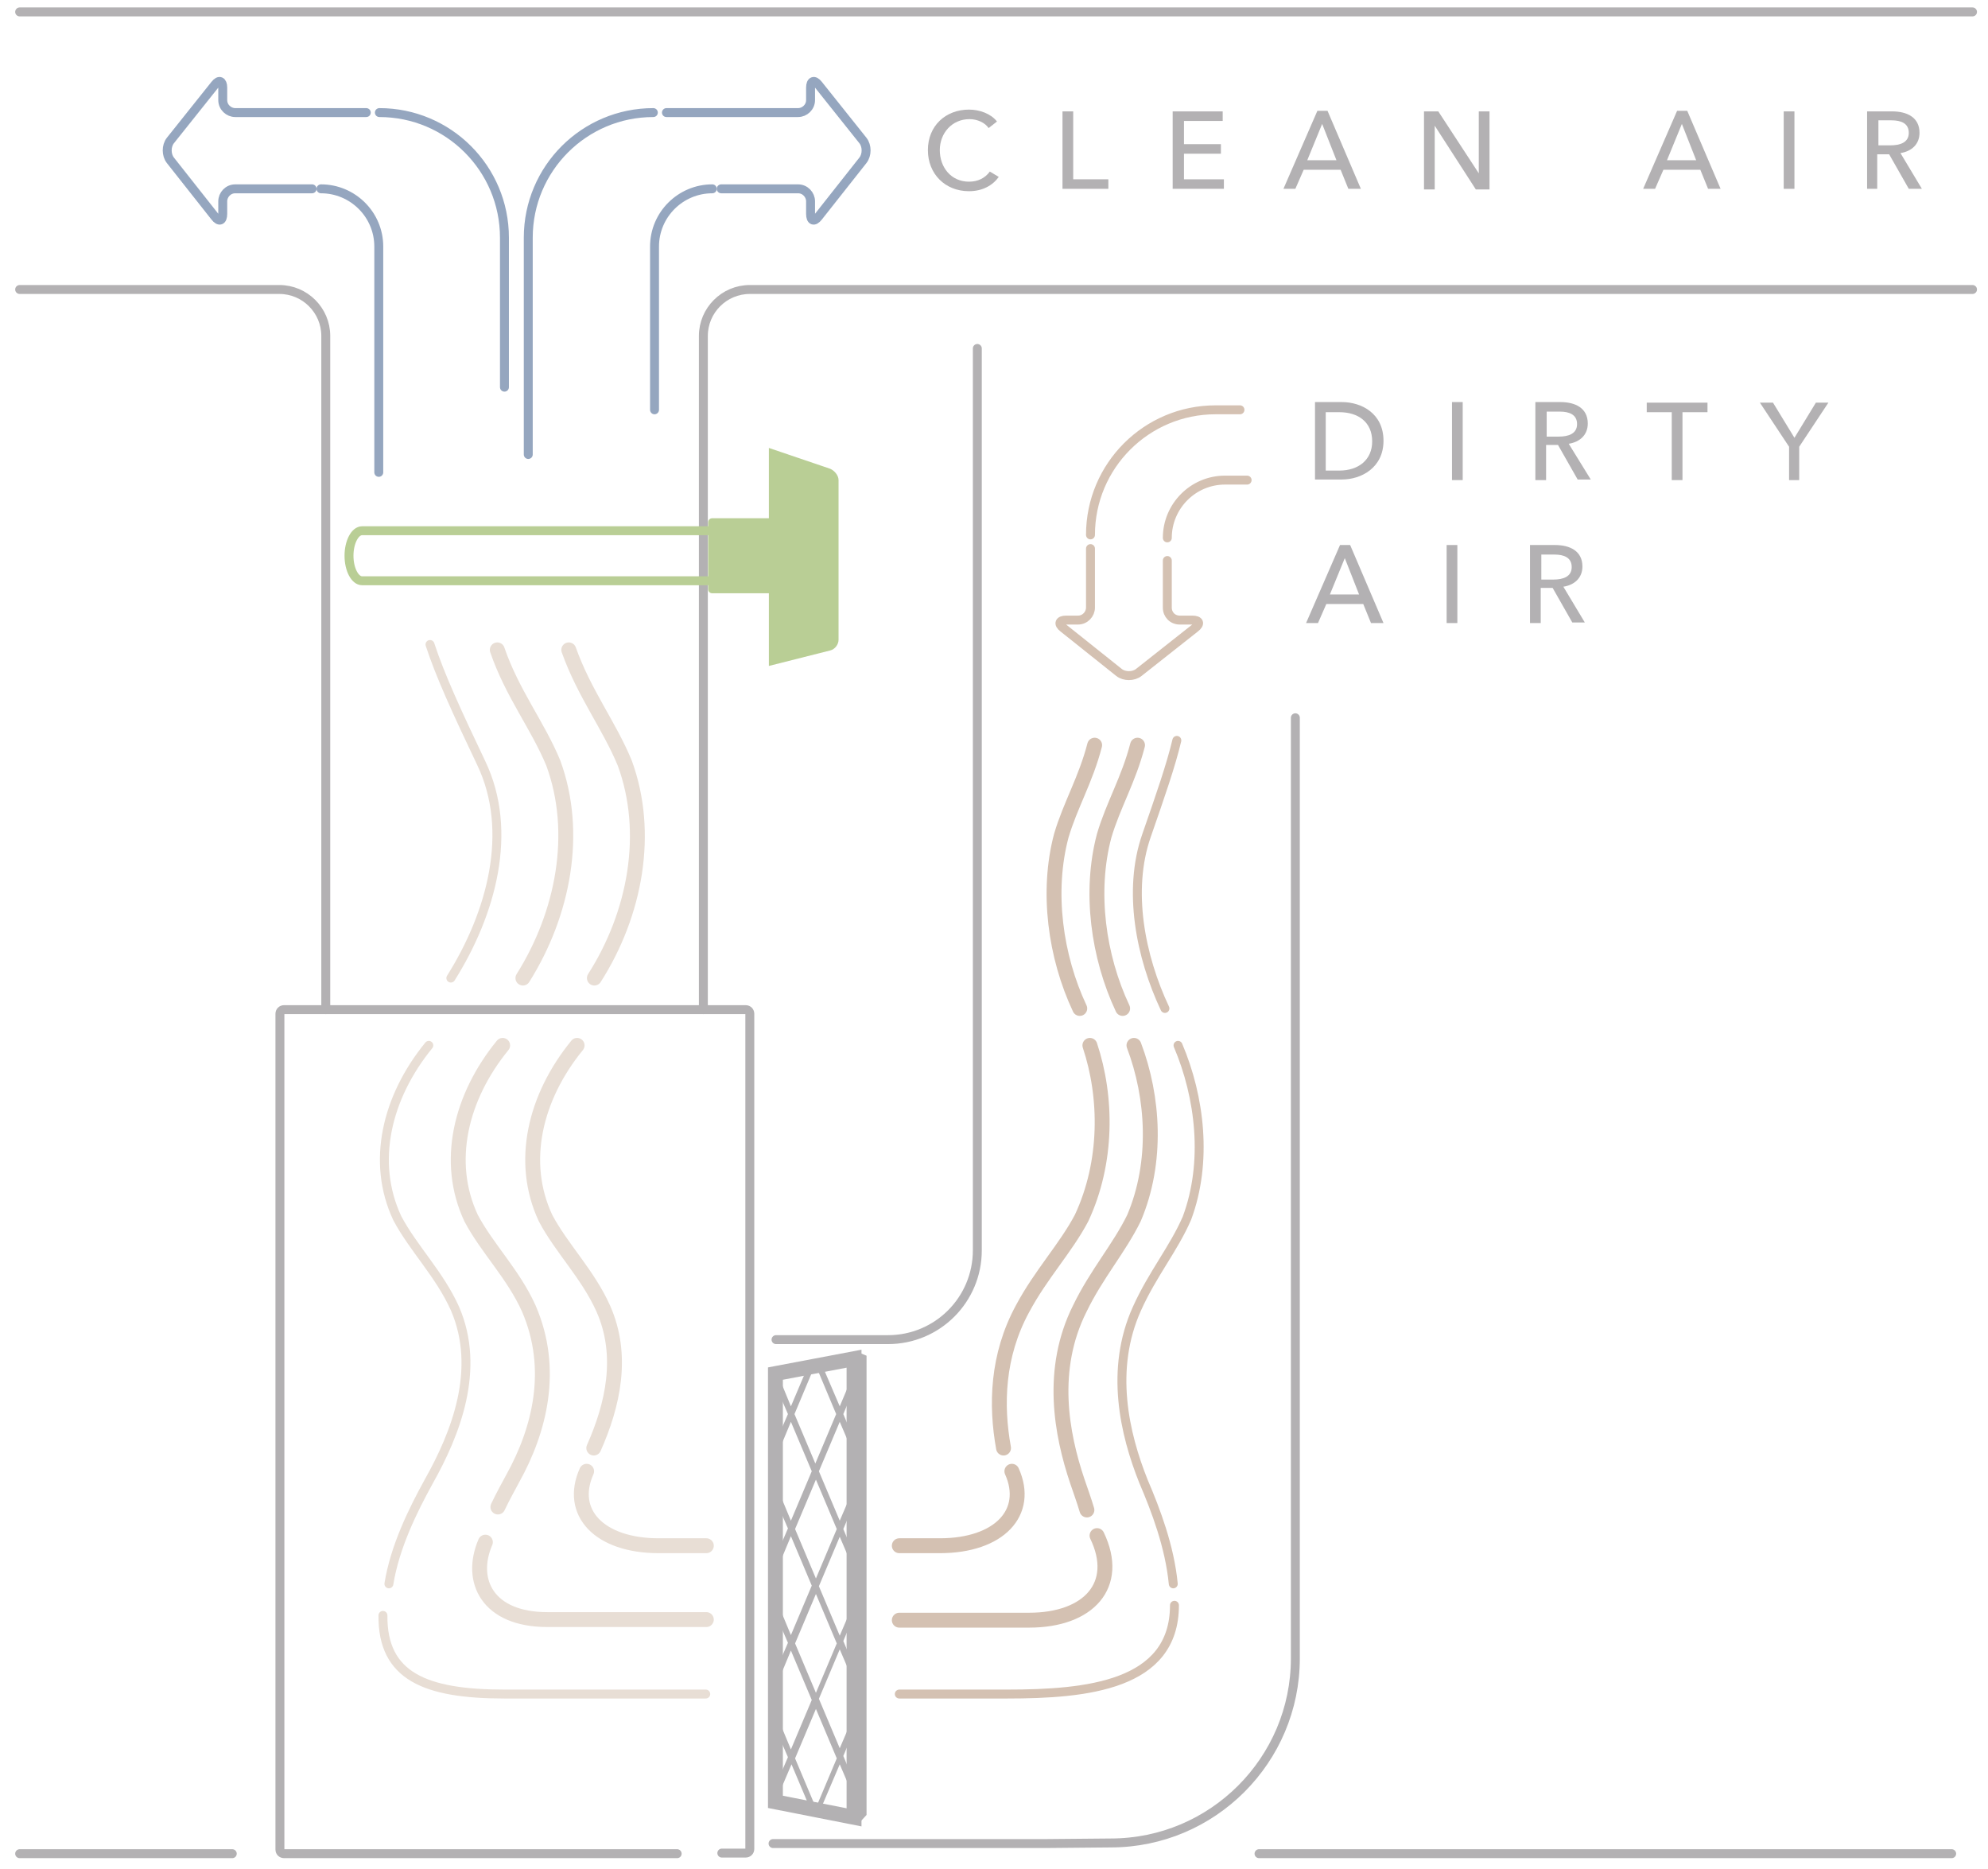 <?xml version="1.0" encoding="utf-8"?>
<!-- Generator: Adobe Illustrator 16.0.4, SVG Export Plug-In . SVG Version: 6.00 Build 0)  -->
<!DOCTYPE svg PUBLIC "-//W3C//DTD SVG 1.1//EN" "http://www.w3.org/Graphics/SVG/1.1/DTD/svg11.dtd">
<svg version="1.1" id="Layer_2" xmlns="http://www.w3.org/2000/svg" xmlns:xlink="http://www.w3.org/1999/xlink" x="0px" y="0px"
	 width="333.8px" height="313.8px" viewBox="0 0 333.8 313.8" enable-background="new 0 0 333.8 313.8" xml:space="preserve">
<g>
	<path fill="none" stroke="#E8DED5" stroke-width="2.5" stroke-linecap="round" stroke-miterlimit="10" d="M99.8,164.2
		c6.9-10.8,9.4-24.4,5.1-36.1c-2.6-6.3-6.8-11.7-9.4-19"/>
	<path fill="none" stroke="#E8DED5" stroke-width="1.5" stroke-linecap="round" stroke-miterlimit="10" d="M75.7,164.2
		c6.8-10.8,10.6-24.6,5.1-36.1c-4.1-8.6-6.9-14.7-8.6-19.9"/>
	<path fill="none" stroke="#E8DED5" stroke-width="2.5" stroke-linecap="round" stroke-miterlimit="10" d="M87.8,164.2
		c6.8-10.8,9.4-24.4,5.1-36.1c-2.6-6.3-6.9-11.7-9.4-19"/>
</g>
<path fill="none" stroke="#B3B1B3" stroke-width="1.5" stroke-linecap="round" stroke-miterlimit="10" d="M331.2,48.6H125.9
	c-4.3,0-7.8,3.5-7.8,7.8v2.8v110.3"/>
<path fill="none" stroke="#B3B1B3" stroke-width="1.5" stroke-linecap="round" stroke-miterlimit="10" d="M3.3,48.6h43.6
	c4.3,0,7.8,3.5,7.8,7.8v2.8v110.3"/>
<path fill="none" stroke="#B3B1B3" stroke-width="1.5" stroke-linecap="round" stroke-miterlimit="10" d="M113.7,311.2h-66
	c-0.4,0-0.7-0.3-0.7-0.7V170.2c0-0.4,0.3-0.7,0.7-0.7h77.5c0.4,0,0.7,0.3,0.7,0.7v140.2c0,0.4-0.3,0.7-0.7,0.7h-4"/>
<path fill="none" stroke="#95A6BF" stroke-width="1.5" stroke-linecap="round" stroke-miterlimit="10" d="M119.6,31.7
	c-5.3,0-9.7,4.3-9.7,9.7v27.4"/>
<g>
	<path fill="none" stroke="#95A6BF" stroke-width="1.5" stroke-linecap="round" stroke-miterlimit="10" d="M111.9,18.9
		c0,0,0.2,0,0.5,0c0.3,0,1.5,0,2.6,0H134c1.1,0,2.1-0.9,2.1-2.1v-2.1c0-1.1,0.6-1.4,1.3-0.5l7.5,9.4c0.7,0.9,0.7,2.4,0,3.3l-7.5,9.5
		c-0.7,0.9-1.3,0.7-1.3-0.5v-2.1c0-1.1-0.9-2.1-2.1-2.1h-12.9"/>
</g>
<path fill="none" stroke="#95A6BF" stroke-width="1.5" stroke-linecap="round" stroke-miterlimit="10" d="M109.7,18.9
	c-11.6,0-21,9.4-21,21v36.4"/>
<path fill="none" stroke="#95A6BF" stroke-width="1.5" stroke-linecap="round" stroke-miterlimit="10" d="M53.9,31.7
	c5.3,0,9.7,4.3,9.7,9.7v37.9"/>
<g>
	<path fill="none" stroke="#95A6BF" stroke-width="1.5" stroke-linecap="round" stroke-miterlimit="10" d="M61.5,18.9
		c0,0-0.2,0-0.5,0c-0.3,0-1.5,0-2.6,0H39.5c-1.1,0-2.1-0.9-2.1-2.1v-2.1c0-1.1-0.6-1.4-1.3-0.5l-7.5,9.4c-0.7,0.9-0.7,2.4,0,3.3
		l7.5,9.5c0.7,0.9,1.3,0.7,1.3-0.5v-2.1c0-1.1,0.9-2.1,2.1-2.1h12.9"/>
</g>
<path fill="none" stroke="#95A6BF" stroke-width="1.5" stroke-linecap="round" stroke-miterlimit="10" d="M63.7,18.9
	c11.6,0,21,9.4,21,21v25.1"/>
<path fill="none" stroke="#D4C1B2" stroke-width="1.5" stroke-linecap="round" stroke-miterlimit="10" d="M196,90.3
	c0-5.3,4.3-9.7,9.7-9.7h3.7"/>
<g>
	<path fill="none" stroke="#D4C1B2" stroke-width="1.5" stroke-linecap="round" stroke-miterlimit="10" d="M183.1,92.1
		c0,0,0,0.2,0,0.5c0,0.3,0,1.5,0,2.6v6.8c0,1.1-0.9,2.1-2.1,2.1H179c-1.1,0-1.4,0.6-0.5,1.3l9.4,7.5c0.9,0.7,2.4,0.7,3.3,0l9.5-7.5
		c0.9-0.7,0.7-1.3-0.5-1.3h-2.1c-1.2,0-2.1-0.9-2.1-2.1v-7.9"/>
</g>
<path fill="none" stroke="#D4C1B2" stroke-width="1.5" stroke-linecap="round" stroke-miterlimit="10" d="M183.1,89.8
	c0-11.6,9.4-21,21-21h4.1"/>
<g>
	<path fill="none" stroke="#E8DED5" stroke-width="2.5" stroke-linecap="round" stroke-miterlimit="10" d="M98.5,247
		c-3.1,6.9,2.1,12.5,12.1,12.5h8"/>
	<path fill="none" stroke="#E8DED5" stroke-width="1.5" stroke-linecap="round" stroke-miterlimit="10" d="M64.3,271.2
		c-0.1,10.2,7.1,13.2,20.4,13.2h33.8"/>
	<path fill="none" stroke="#E8DED5" stroke-width="2.5" stroke-linecap="round" stroke-miterlimit="10" d="M81.5,258.9
		c-2.8,6.5,0.4,13,10.4,13h26.7"/>
	<path fill="none" stroke="#E8DED5" stroke-width="1.5" stroke-linecap="round" stroke-miterlimit="10" d="M72,175.5
		c-7.1,8.7-9.7,19.6-5.3,29c2.7,5.1,7.1,9.4,9.7,15.2c4.4,10.2,0.1,21-4.4,29c-2.7,4.9-5.7,11-6.7,17.2"/>
	<path fill="none" stroke="#E8DED5" stroke-width="2.5" stroke-linecap="round" stroke-miterlimit="10" d="M84.4,175.5
		c-7.1,8.7-9.7,19.6-5.3,29c2.7,5.1,7.1,9.4,9.7,15.2c4.4,10.2,1.8,20.4-2.7,28.5c-0.8,1.5-1.7,3.1-2.5,4.8"/>
	<path fill="none" stroke="#E8DED5" stroke-width="2.5" stroke-linecap="round" stroke-miterlimit="10" d="M96.9,175.5
		c-7.1,8.7-9.7,19.6-5.3,29c2.7,5.1,7.1,9.4,9.7,15.2c3.5,7.9,1.6,16.2-1.6,23.4"/>
</g>
<g>
	<path fill="none" stroke="#D4C1B2" stroke-width="2.5" stroke-linecap="round" stroke-miterlimit="10" d="M169.9,247
		c3.1,6.9-2.1,12.5-12.1,12.5H151"/>
	<path fill="none" stroke="#D4C1B2" stroke-width="1.5" stroke-linecap="round" stroke-miterlimit="10" d="M197.2,269.5
		c0,13.5-14.8,14.9-28.1,14.9H151"/>
	<path fill="none" stroke="#D4C1B2" stroke-width="2.5" stroke-linecap="round" stroke-miterlimit="10" d="M184.2,257.8
		c4,8.3-1.4,14.2-11.4,14.2H151"/>
</g>
<g>
	<path fill="none" stroke="#D4C1B2" stroke-width="2.5" stroke-linecap="round" stroke-miterlimit="10" d="M181.3,169.3
		c-4.1-8.7-5.6-19.6-3.1-29c1.5-5.1,4.1-9.4,5.6-15.2"/>
	<path fill="none" stroke="#D4C1B2" stroke-width="1.5" stroke-linecap="round" stroke-miterlimit="10" d="M195.6,169.3
		c-4.1-8.7-6.3-19.8-3.1-29c2.4-6.9,4.1-11.8,5.1-16"/>
	<path fill="none" stroke="#D4C1B2" stroke-width="2.5" stroke-linecap="round" stroke-miterlimit="10" d="M188.5,169.3
		c-4.1-8.7-5.6-19.6-3.1-29c1.5-5.1,4.1-9.4,5.6-15.2"/>
</g>
<g>
	<path fill="#B3B1B3" d="M140.5,275.9l-3.5,8.3l-3.5-8.3l3.5-8.3L140.5,275.9z M140.5,256.7L137,265l-3.5-8.3l3.5-8.3L140.5,256.7z
		 M141,236.1l-3-7l-1,0.2l3.4,8.1l-3.5,8.3l-3.5-8.3l3.4-8.1l-1.2,0.2l-2.8,6.6l-2.3-5.6l-0.4,0.1v1.7l2.2,5.1l-2.2,5.1v2.7l2.7-6.5
		l3.5,8.3l-3.5,8.3l-2.7-6.5v2.7l2.2,5.1l-2.2,5.1v2.7l2.7-6.5l3.5,8.3l-3.5,8.3l-2.7-6.5v2.7l2.2,5.1l-2.2,5.1v2.7l2.7-6.5l3.5,8.3
		l-3.5,8.3l-2.7-6.5v2.7l2.2,5.1l-2.2,5.1v2.2l0.2,0l2.6-6.1l3,7.1l1.9,0.4l3.2-7.5l2.4,5.6v-2.7l-1.8-4.3l1.8-4.3v-2.6l-2.4,5.6
		l-3.5-8.3l3.5-8.3l2.4,5.6v-2.7l-1.8-4.3l1.8-4.3V269l-2.4,5.6l-3.5-8.3l3.5-8.3l2.4,5.6V261l-1.8-4.3l1.8-4.3v-2.7l-2.4,5.6
		l-3.5-8.3l3.5-8.3l2.4,5.6v-2.6l-1.8-4.3l1.8-4.3v-2.7L141,236.1z M140.5,295.2l-3.5,8.3l-3.5-8.3l3.5-8.3L140.5,295.2z"/>
	<polygon fill="none" stroke="#B3B1B3" stroke-width="2.5" stroke-miterlimit="10" points="143.4,228.1 143.4,305.1 130.2,302.5 
		130.2,230.6 	"/>
	<g>
		<polygon fill="#B3B1B3" points="145.5,227.6 145.5,304.7 144.3,306 144.3,227.1 		"/>
	</g>
</g>
<g>
	<path fill="none" stroke="#D4C1B2" stroke-width="1.5" stroke-linecap="round" stroke-miterlimit="10" d="M197.8,175.5
		c3.7,8.7,5,19.6,1.5,29c-2.2,5.1-5.8,9.4-8.4,15.2c-4.6,10.2-2.1,21,1.1,29c2.1,4.9,4.4,11,5,17.2"/>
	<path fill="none" stroke="#D4C1B2" stroke-width="2.5" stroke-linecap="round" stroke-miterlimit="10" d="M190.4,175.5
		c3.3,8.7,4,19.6,0,29c-2.5,5.1-6.3,9.4-9.1,15.2c-5.1,10.2-3.1,21-0.4,29c0.5,1.5,1.1,3.1,1.6,4.8"/>
	<path fill="none" stroke="#D4C1B2" stroke-width="2.5" stroke-linecap="round" stroke-miterlimit="10" d="M183,175.5
		c2.9,8.7,3,19.6-1.4,29c-2.7,5.1-6.8,9.4-9.9,15.2c-4.3,7.9-4.5,16.2-3.2,23.4"/>
</g>
<path fill="none" stroke="#B3B1B3" stroke-width="1.5" stroke-linecap="round" stroke-miterlimit="10" d="M129.8,309.5h45.8
	l10.9-0.1c17.1,0,31-13.9,31-31V120.5"/>
<path fill="none" stroke="#B3B1B3" stroke-width="1.5" stroke-linecap="round" stroke-miterlimit="10" d="M164.1,58.5v151.4
	c0,8.3-6.7,15-15,15h-5.4h-13.4"/>
<line fill="none" stroke="#B3B1B3" stroke-width="1.5" stroke-linecap="round" stroke-miterlimit="10" x1="331.2" y1="2" x2="3.3" y2="2"/>
<line fill="none" stroke="#B3B1B3" stroke-width="1.5" stroke-linecap="round" stroke-miterlimit="10" x1="327.7" y1="311.2" x2="211.4" y2="311.2"/>
<line fill="none" stroke="#B3B1B3" stroke-width="1.5" stroke-linecap="round" stroke-miterlimit="10" x1="39" y1="311.2" x2="3.3" y2="311.2"/>
<g enable-background="new    ">
	<path fill="#B3B1B3" d="M167.7,29.7c-1,1.4-2.7,2.4-5,2.4c-4,0-6.9-2.9-6.9-6.9c0-4.1,3-6.8,6.9-6.8c1.8,0,3.7,0.7,4.7,2l-1.4,1.1
		c-0.6-0.9-1.9-1.5-3.2-1.5c-3,0-5,2.4-5,5.2c0,2.9,1.9,5.3,4.9,5.3c1.5,0,2.7-0.6,3.5-1.7L167.7,29.7z"/>
	<path fill="#B3B1B3" d="M180.3,30.1h5.8v1.6h-7.7V18.7h1.8V30.1z"/>
	<path fill="#B3B1B3" d="M198.7,30.1h6.8v1.6h-8.6V18.7h8.4v1.6h-6.5v3.9h6.2v1.6h-6.2V30.1z"/>
	<path fill="#B3B1B3" d="M217.5,31.7h-2l5.7-13.1h1.7l5.6,13.1h-2.1l-1.3-3.2h-6.2L217.5,31.7z M219.5,26.9h4.9l-2.4-6.1L219.5,26.9
		z"/>
	<path fill="#B3B1B3" d="M248.3,29.1L248.3,29.1l0-10.4h1.8v13.1h-2.3l-6.9-10.7h0v10.7h-1.8V18.7h2.4L248.3,29.1z"/>
</g>
<g enable-background="new    ">
	<path fill="#B3B1B3" d="M277.9,31.7h-2l5.7-13.1h1.7l5.6,13.1h-2.1l-1.3-3.2h-6.2L277.9,31.7z M279.9,26.9h4.9l-2.4-6.1L279.9,26.9
		z"/>
	<path fill="#B3B1B3" d="M301.3,31.7h-1.8V18.7h1.8V31.7z"/>
	<path fill="#B3B1B3" d="M315.3,31.7h-1.8V18.7h4.2c2.5,0,4.6,1,4.6,3.6c0,1.9-1.3,3.1-3.2,3.4l3.6,6h-2.2l-3.3-5.8h-2V31.7z
		 M315.3,24.4h2.1c1.7,0,3.1-0.5,3.1-2.1s-1.3-2.1-2.9-2.1h-2.2V24.4z"/>
</g>
<g enable-background="new    ">
	<path fill="#B3B1B3" d="M220.8,67.5h4.5c3.3,0,7,1.9,7,6.5c0,4.5-3.7,6.5-7,6.5h-4.5V67.5z M222.6,79h2.3c3.2,0,5.5-1.8,5.5-4.9
		c0-3.2-2.3-4.9-5.5-4.9h-2.3V79z"/>
	<path fill="#B3B1B3" d="M245.6,80.6h-1.8V67.5h1.8V80.6z"/>
	<path fill="#B3B1B3" d="M259.6,80.6h-1.8V67.5h4.2c2.5,0,4.6,1,4.6,3.6c0,1.9-1.3,3.1-3.2,3.4l3.7,6h-2.2l-3.3-5.8h-2V80.6z
		 M259.6,73.3h2.1c1.7,0,3.1-0.5,3.1-2.1s-1.3-2.1-2.9-2.1h-2.2V73.3z"/>
	<path fill="#B3B1B3" d="M282.5,80.6h-1.8V69.2h-4.2v-1.6h10.2v1.6h-4.2V80.6z"/>
	<path fill="#B3B1B3" d="M302.2,80.6h-1.8V75l-4.9-7.4h2.2l3.6,5.9l3.6-5.9h2.1l-4.9,7.4V80.6z"/>
</g>
<g enable-background="new    ">
	<path fill="#B3B1B3" d="M221.3,104.6h-2l5.7-13.1h1.7l5.6,13.1h-2.1l-1.3-3.2h-6.2L221.3,104.6z M223.3,99.8h4.9l-2.4-6.1
		L223.3,99.8z"/>
	<path fill="#B3B1B3" d="M244.7,104.6h-1.8V91.5h1.8V104.6z"/>
	<path fill="#B3B1B3" d="M258.7,104.6h-1.8V91.5h4.2c2.5,0,4.6,1,4.6,3.6c0,1.9-1.3,3.1-3.2,3.4l3.6,6H264l-3.3-5.8h-2V104.6z
		 M258.7,97.3h2.1c1.7,0,3.1-0.5,3.1-2.1s-1.3-2.1-2.9-2.1h-2.2V97.3z"/>
</g>
<path fill="none" stroke="#B9CE95" stroke-width="1.5" stroke-linecap="round" stroke-miterlimit="10" d="M118.8,89.1h-58
	c-1.2,0-2.2,1.9-2.2,4.2s1,4.2,2.2,4.2h58"/>
<path fill="#B9CE95" d="M129.2,99.6h-9.6c-0.4,0-0.7-0.3-0.7-0.7V87.7c0-0.4,0.3-0.7,0.7-0.7h9.6"/>
<g>
	<path fill="#B9CE95" d="M129.1,75.2l10.3,3.5c0.7,0.3,1.4,1.1,1.4,1.9v26.8c0,0.8-0.6,1.6-1.4,1.8l-10.3,2.6"/>
</g>
</svg>
